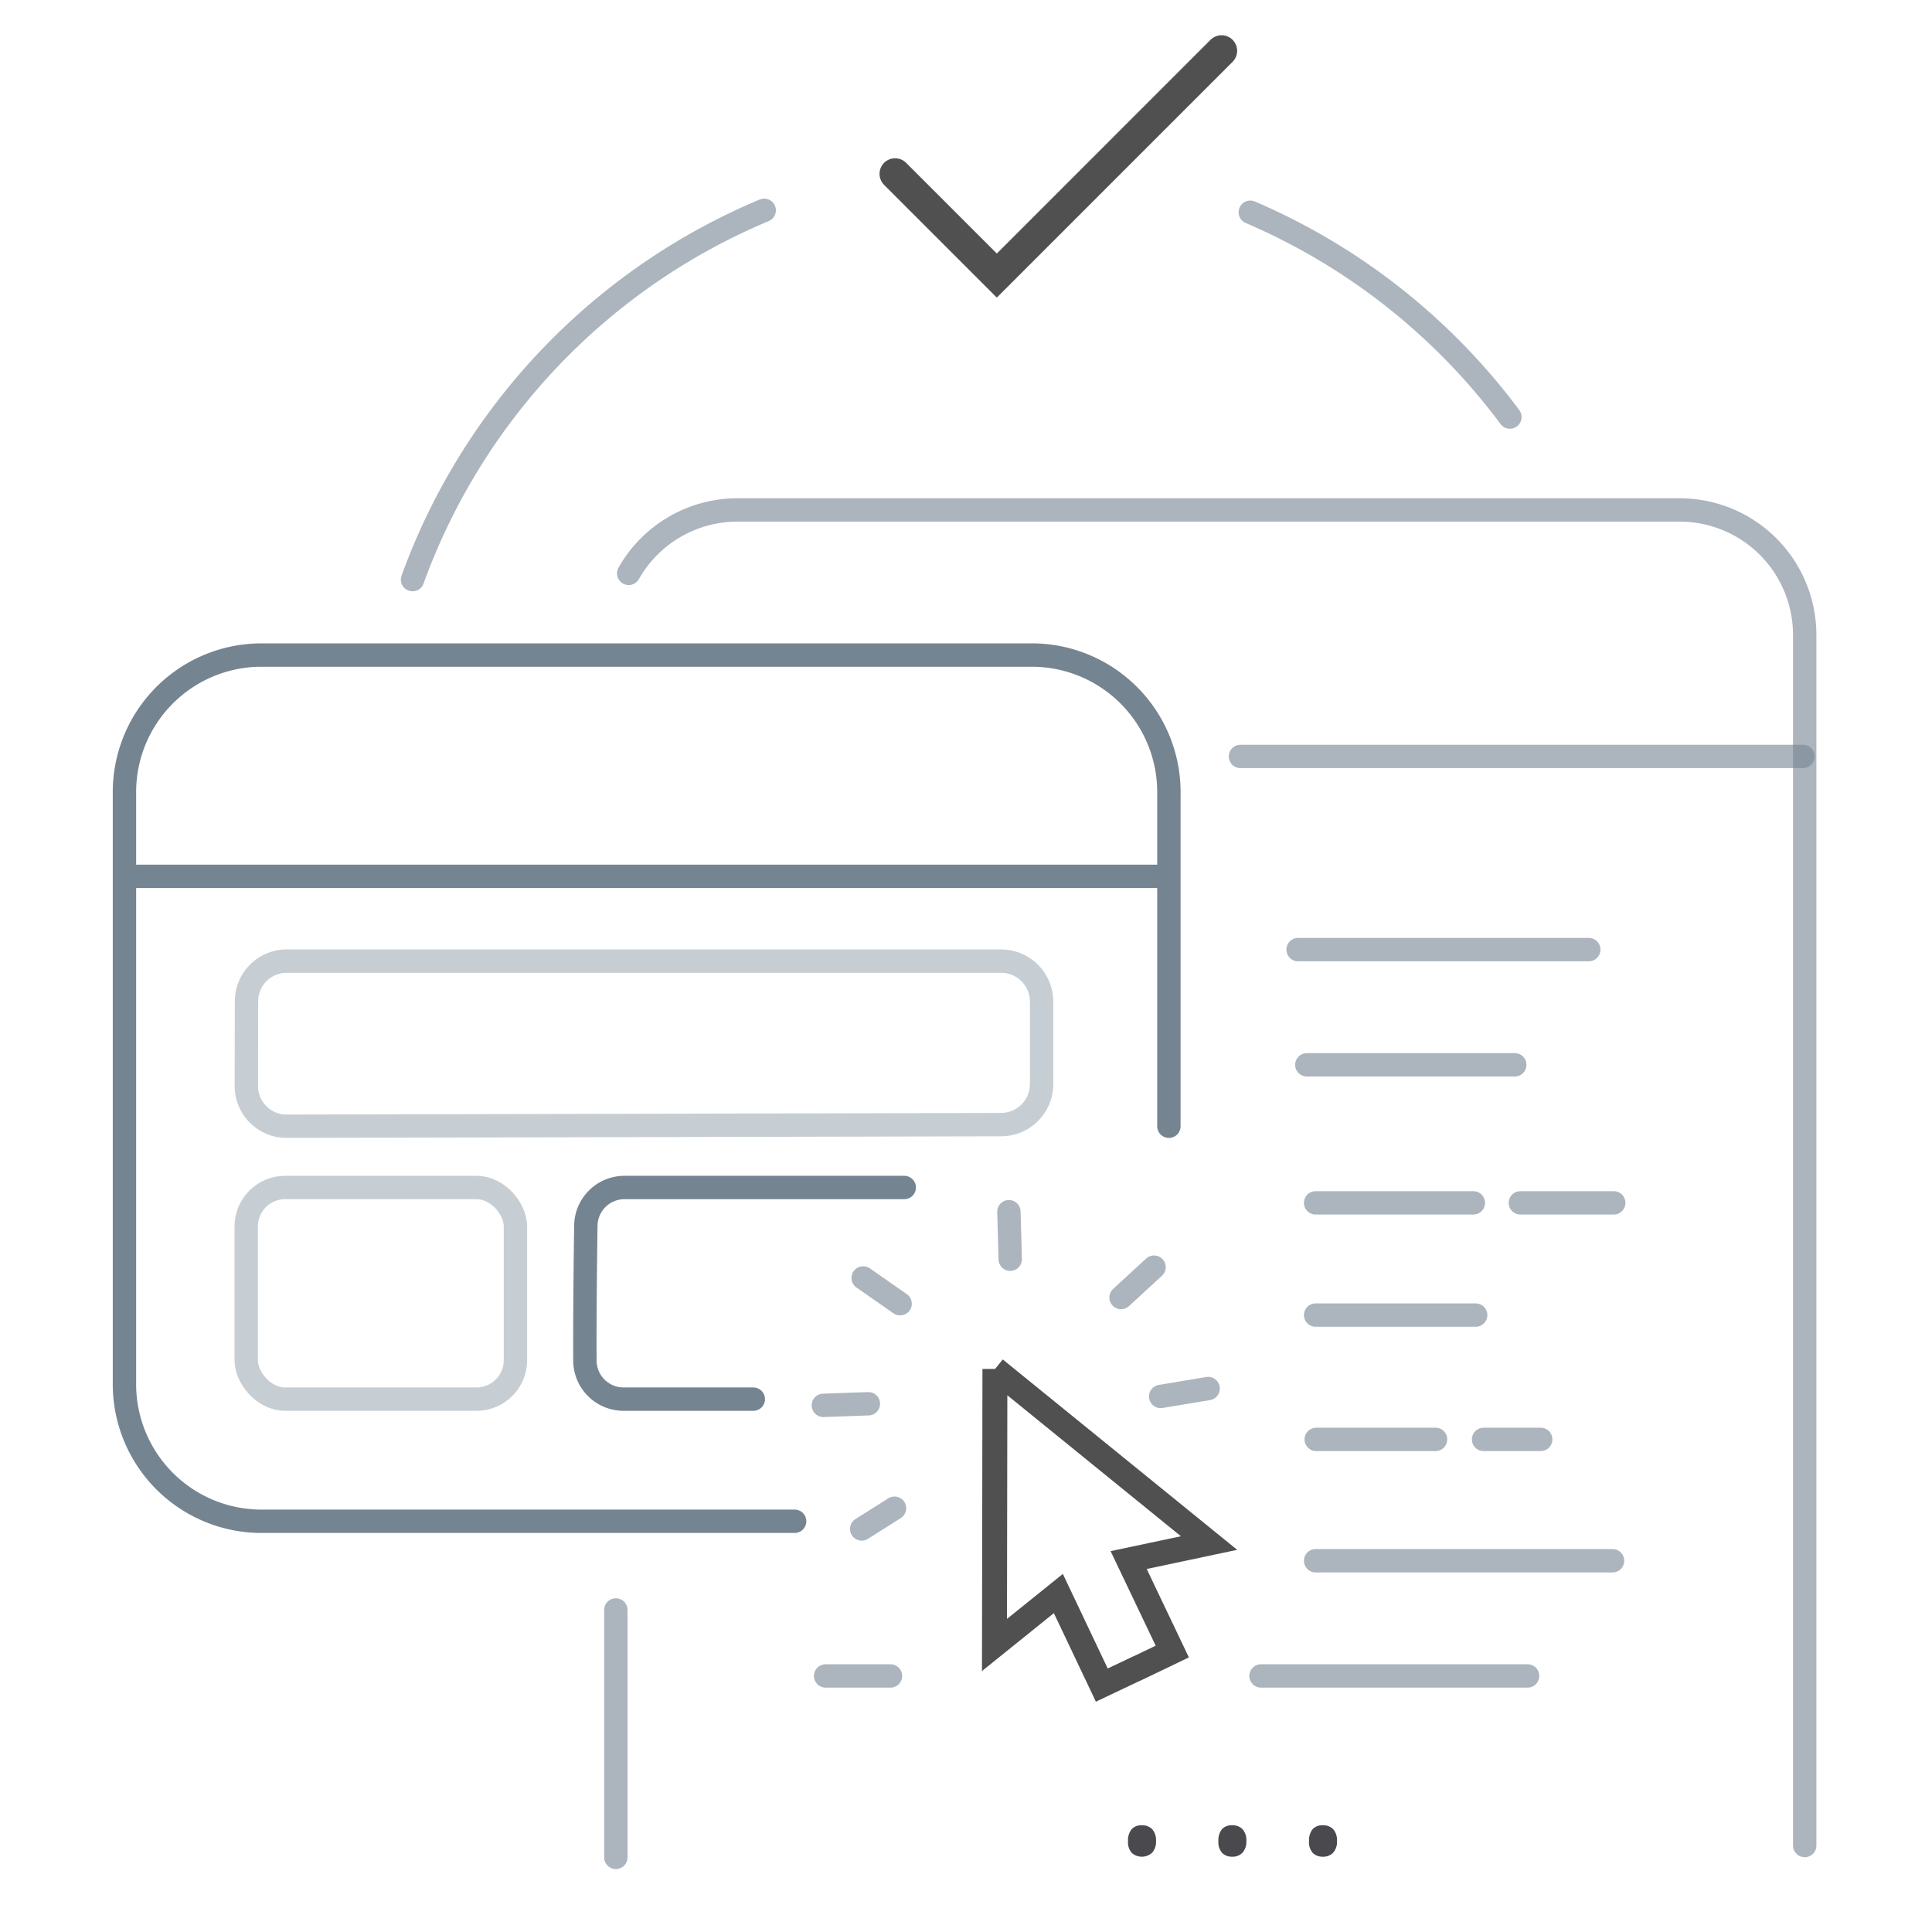 <svg xmlns="http://www.w3.org/2000/svg" width="62" height="62" viewBox="0 0 62 62">
  <defs>
    <style>
      .a, .c, .d, .g, .h {
        fill: none;
        stroke-linecap: round;
      }

      .a, .b, .c, .d {
        stroke: #758491;
        stroke-width: 0.75px;
      }

      .a, .b, .c, .d, .g, .h {
        stroke-miterlimit: 10;
      }

      .b {
        fill: #fff;
      }

      .c {
        opacity: 0.4;
      }

      .d, .e {
        opacity: 0.6;
      }

      .f {
        fill: #4a494d;
      }

      .g, .h {
        stroke: #515050;
      }

      .g {
        stroke-width: 0.8px;
      }
    </style>
  </defs>
  <title>TL_FT_Icons</title>
  <path class="a" d="M25.5,48.819H8.314a4.4,4.4,0,0,1-4.32-4.457V25.48a4.4,4.4,0,0,1,4.32-4.458H33.191a4.4,4.4,0,0,1,4.32,4.458V36.142"/>
  <line class="b" x1="4.144" y1="28.123" x2="37.334" y2="28.123"/>
  <g>
    <path class="c" d="M9.2,30.843H32.126a1.3,1.3,0,0,1,1.3,1.3v2.647a1.3,1.3,0,0,1-1.3,1.3L9.2,36.142a1.291,1.291,0,0,1-1.295-1.3L7.91,32.13A1.291,1.291,0,0,1,9.2,30.843Z"/>
    <path class="a" d="M29.018,38.108H20.041A1.241,1.241,0,0,0,18.8,39.331c-.017,1.227-.037,3.1-.03,4.335A1.242,1.242,0,0,0,20.012,44.9h4.162"/>
    <rect class="c" x="7.901" y="38.108" width="8.64" height="6.792" rx="1.249"/>
  </g>
  <path class="d" d="M20.176,18.4a4.01,4.01,0,0,1,3.481-2.035H53.915a4.012,4.012,0,0,1,4,4v38.86"/>
  <line class="d" x1="39.807" y1="24.275" x2="57.862" y2="24.275"/>
  <g>
    <line class="d" x1="50.986" y1="30.474" x2="41.657" y2="30.474"/>
    <line class="d" x1="48.611" y1="34.171" x2="41.938" y2="34.171"/>
    <line class="d" x1="42.22" y1="38.601" x2="47.281" y2="38.601"/>
    <line class="d" x1="47.356" y1="42.202" x2="42.22" y2="42.202"/>
    <g class="e">
      <line class="a" x1="42.239" y1="46.192" x2="46.069" y2="46.192"/>
      <line class="a" x1="47.609" y1="46.192" x2="49.443" y2="46.192"/>
      <line class="a" x1="51.749" y1="50.086" x2="42.22" y2="50.086"/>
      <line class="a" x1="49.022" y1="53.783" x2="40.467" y2="53.783"/>
      <line class="a" x1="28.577" y1="53.783" x2="26.495" y2="53.783"/>
    </g>
    <line class="d" x1="48.79" y1="38.601" x2="51.787" y2="38.601"/>
  </g>
  <line class="d" x1="19.763" y1="59.605" x2="19.763" y2="51.665"/>
  <g>
    <path class="f" d="M36.2,59.081a.555.555,0,0,1,.114-.378.414.414,0,0,1,.326-.128.443.443,0,0,1,.337.128.532.532,0,0,1,.121.378.523.523,0,0,1-.123.373.49.49,0,0,1-.65.013A.511.511,0,0,1,36.2,59.081Z"/>
    <path class="f" d="M39.1,59.081a.554.554,0,0,1,.113-.378.414.414,0,0,1,.326-.128.443.443,0,0,1,.337.128.532.532,0,0,1,.121.378.523.523,0,0,1-.123.373.437.437,0,0,1-.335.13.442.442,0,0,1-.315-.117A.511.511,0,0,1,39.1,59.081Z"/>
    <path class="f" d="M42.009,59.081a.554.554,0,0,1,.113-.378.414.414,0,0,1,.326-.128.443.443,0,0,1,.337.128.532.532,0,0,1,.121.378.523.523,0,0,1-.123.373.437.437,0,0,1-.335.13.442.442,0,0,1-.315-.117A.511.511,0,0,1,42.009,59.081Z"/>
  </g>
  <g>
    <path class="g" d="M38.8,49.518l-6.872-5.581,0-.007,0,0v0l0,0v0l0,.006-.014,8.853,2.05-1.651,1.394,2.938,1.132-.537.007,0L37.62,53l-1.4-2.936Z"/>
    <line class="d" x1="28.706" y1="48.401" x2="27.653" y2="49.066"/>
    <line class="d" x1="27.867" y1="45.048" x2="26.422" y2="45.099"/>
    <line class="d" x1="28.886" y1="41.837" x2="27.7" y2="41.011"/>
    <line class="d" x1="32.419" y1="40.41" x2="32.377" y2="38.885"/>
    <line class="d" x1="35.976" y1="41.638" x2="37.035" y2="40.664"/>
    <line class="d" x1="37.247" y1="44.814" x2="38.771" y2="44.56"/>
  </g>
  <g>
    <path class="d" d="M48.454,13.383a20.4,20.4,0,0,0-8.331-6.572"/>
    <path class="d" d="M13.239,18.6A20.376,20.376,0,0,1,24.524,6.749"/>
    <polyline class="h" points="28.725 5.579 31.989 8.843 39.201 1.631"/>
  </g>
</svg>
